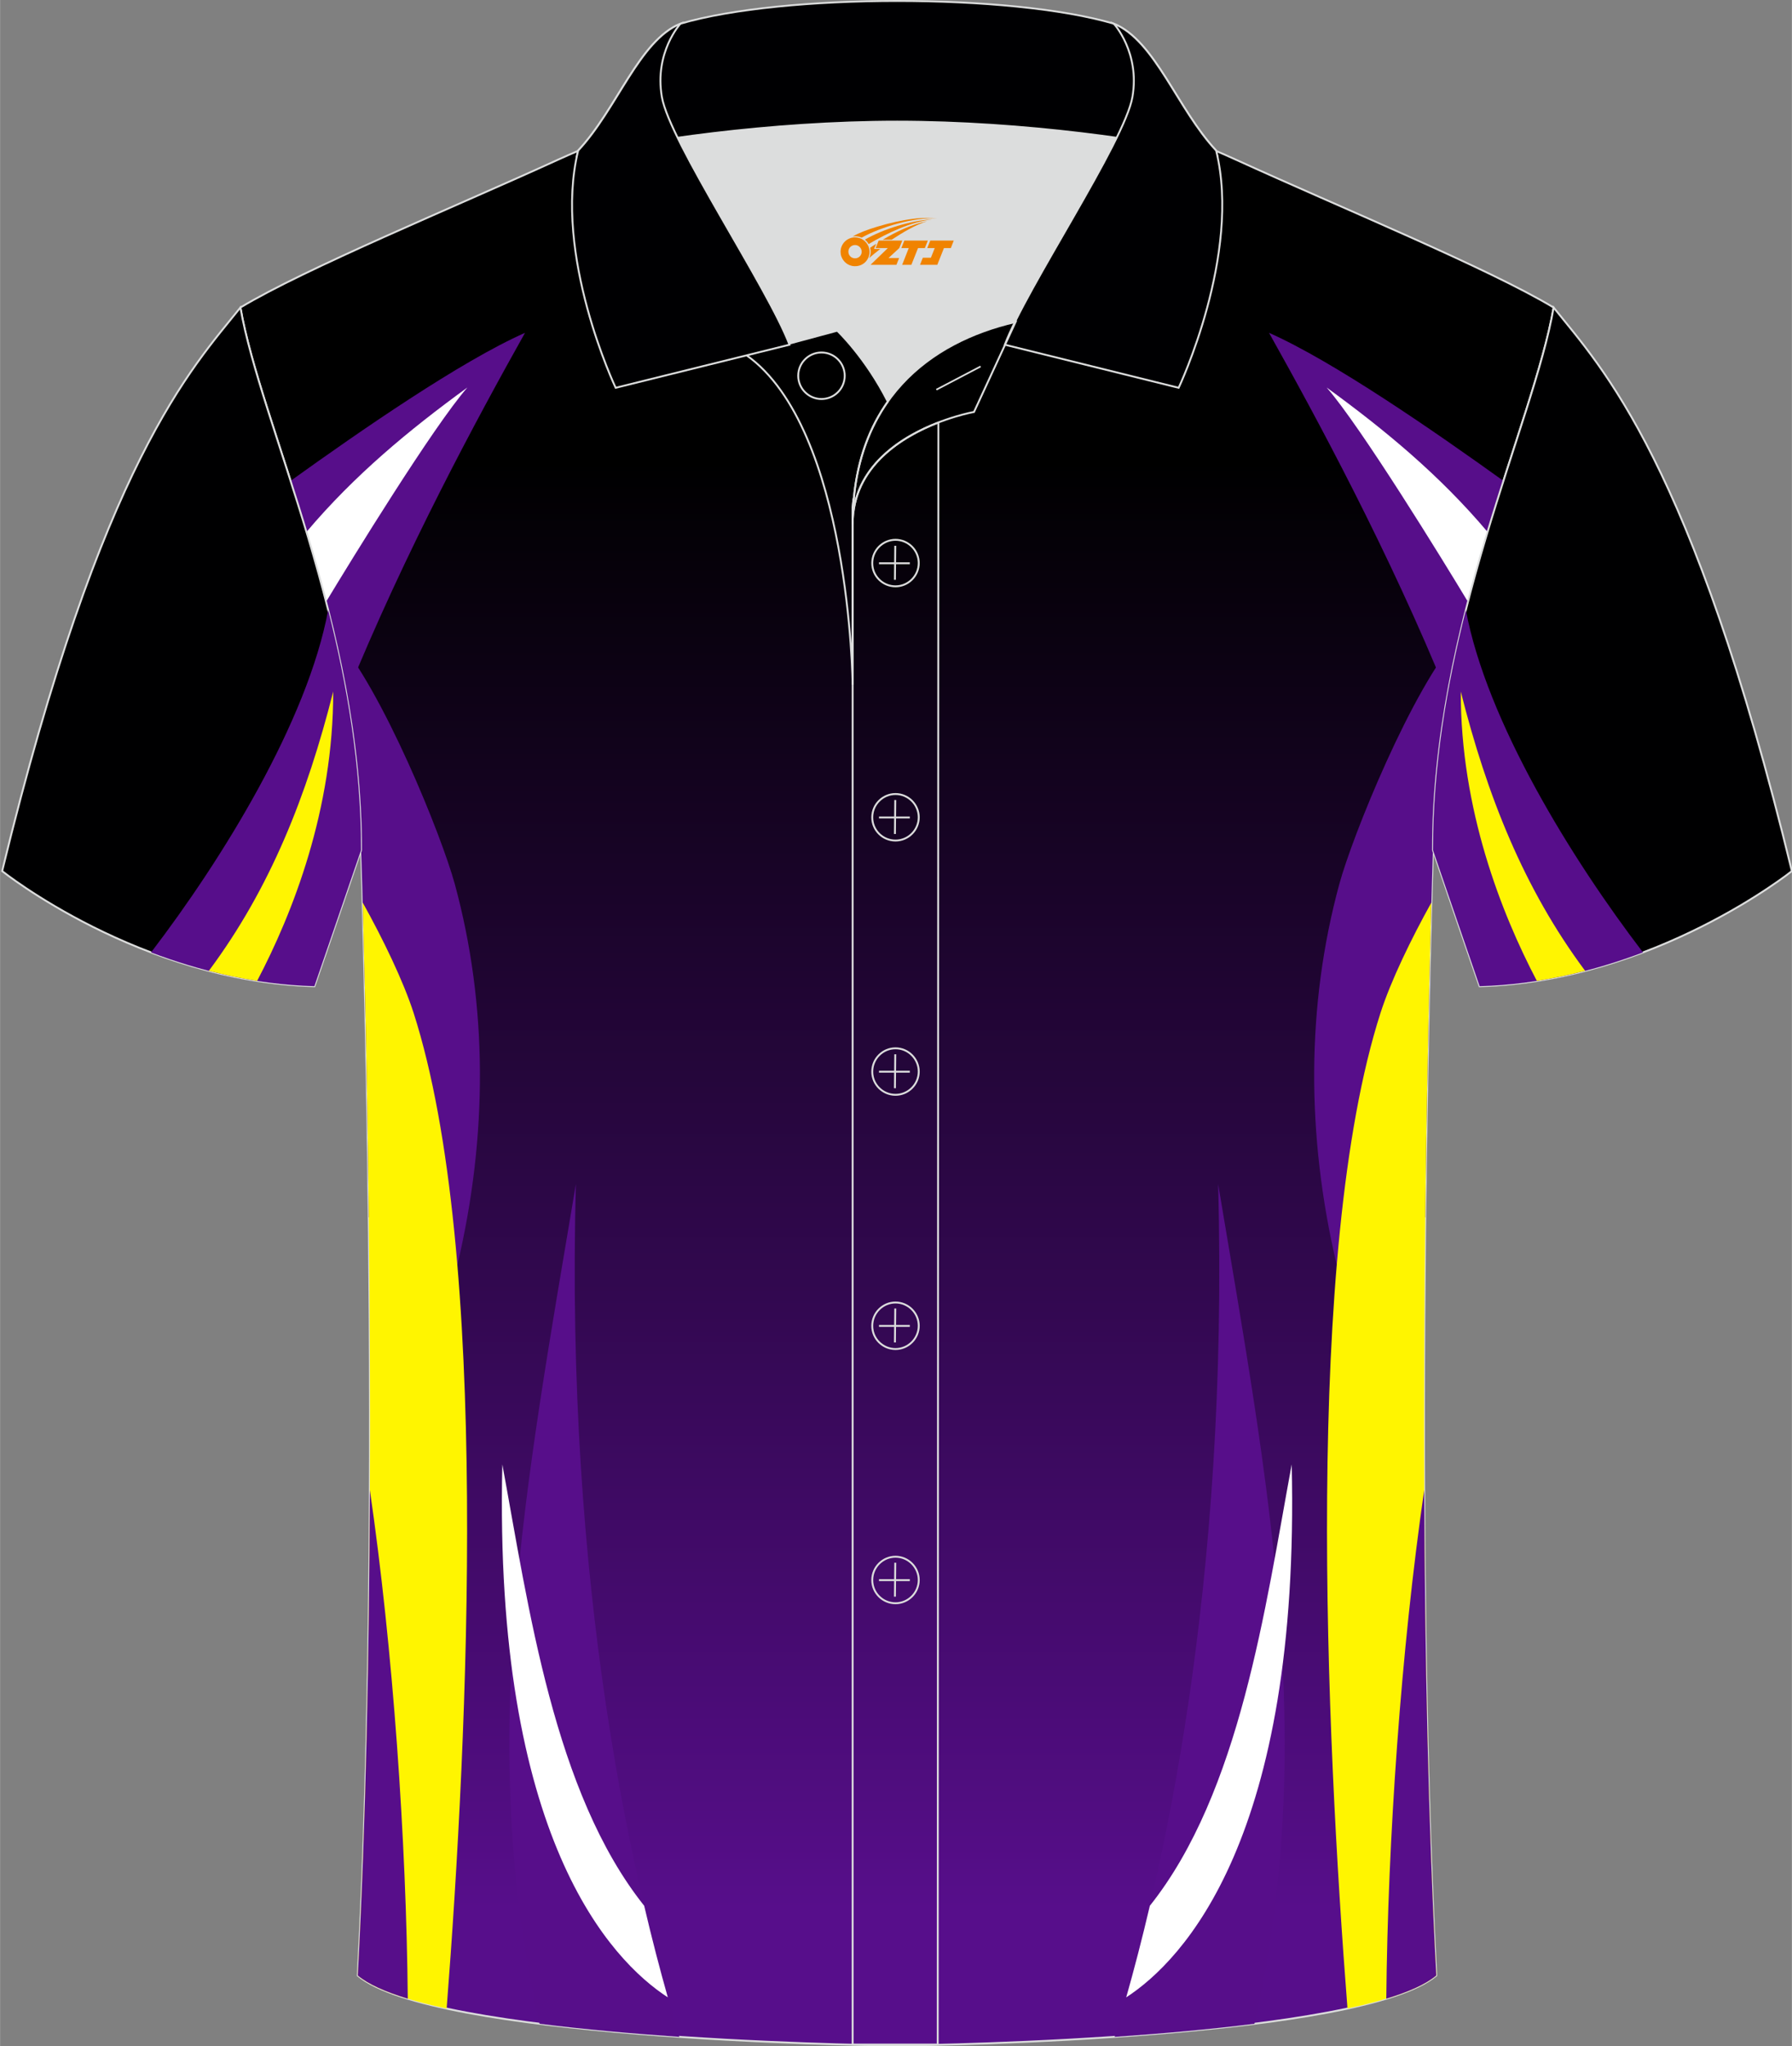 <?xml version="1.0" encoding="utf-8"?>
<!-- Generator: Adobe Illustrator 24.0.1, SVG Export Plug-In . SVG Version: 6.00 Build 0)  -->
<svg xmlns="http://www.w3.org/2000/svg" xmlns:xlink="http://www.w3.org/1999/xlink" version="1.1" id="图层_1" x="0px" y="0px" width="379.8px" height="433.5px" viewBox="0 0 379.95 433.71" enable-background="new 0 0 379.95 433.71" xml:space="preserve">
<rect x="0" y="0" width="379.95" height="433.71" fill="#808080" stroke="none"/>
<g>
	
		<linearGradient id="SVGID_1_" gradientUnits="userSpaceOnUse" x1="190.194" y1="812.96" x2="190.194" y2="505.945" gradientTransform="matrix(1 0 0 1 0 -408)">
		<stop offset="0" style="stop-color:#570E8B"/>
		<stop offset="1" style="stop-color:#000000"/>
	</linearGradient>
	
		<path fill-rule="evenodd" clip-rule="evenodd" fill="url(#SVGID_1_)" stroke="#DCDDDD" stroke-width="0.4" stroke-miterlimit="22.926" d="   M76.55,180.19c0,0,4.68,137.15-0.7,238.51c15.6,13.14,104.62,14.84,114.34,14.81c9.72,0.03,98.74-1.67,114.34-14.82   c-5.38-101.36-0.7-238.51-0.7-238.51c0-47.79,21.31-90.25,25.59-115c-13.68-8.25-45.44-21.32-67.38-31.34   c-5.84-2.66-10.73-4.57-15.09-5.94l-113.56-0.01c-4.33,1.37-9.2,3.29-15.06,5.95c-21.94,10.02-53.7,23.09-67.37,31.34   C55.24,89.94,76.55,132.4,76.55,180.19z"/>
	<path fill-rule="evenodd" clip-rule="evenodd" fill="#570E8A" d="M122.1,250.93c-10.81,64.36-21.2,118.64-7.7,178   c9.57,1.2,19.83,2.1,29.64,2.77C133.89,398.56,119.8,336.23,122.1,250.93z"/>
	<path fill-rule="evenodd" clip-rule="evenodd" fill="#FFFFFF" d="M106.5,310.37c5.59,30.3,10.94,69.55,30.08,93.55   c1.67,7.14,3.37,13.61,5.01,19.41C129.55,415.49,104.65,389.6,106.5,310.37z"/>
	<path fill-rule="evenodd" clip-rule="evenodd" fill="#570E8A" d="M70.86,134.59c10.21,11.4,22.8,42.66,25.56,52.78   c6.97,25.6,7.05,53.16,0.57,80.64l-18.8-10.02l-0.01-0.53l-0.01-1.25l-0.03-2.77l-0.02-1.57l-0.02-1.29   c-0.55-41.29-1.54-70.39-1.54-70.39C76.55,164.24,74.18,148.89,70.86,134.59z"/>
	<path fill-rule="evenodd" clip-rule="evenodd" fill="#FFF500" d="M76.89,191.29c4.31,7.74,8.59,16.57,10.8,23.4   c16.28,50.75,11.57,152.47,7,211.02c-8.67-1.87-15.46-4.17-18.83-7.01C80.32,334.61,77.86,225.9,76.89,191.29z"/>
	<path fill-rule="evenodd" clip-rule="evenodd" fill="#570E8A" d="M78.41,315.8c4.92,33.79,7.73,74.32,8.04,107.81   c-4.71-1.43-8.39-3.06-10.6-4.92C77.58,386.18,78.27,349.98,78.41,315.8z"/>
	<path fill-rule="evenodd" clip-rule="evenodd" fill="#570E8A" d="M111.31,70.54c-10.07,17.97-25.47,46.39-37.83,76.79   c-2.93-16.47-7.54-31.82-11.88-45.41C76.28,91.38,97.64,76.59,111.31,70.54z"/>
	<path fill-rule="evenodd" clip-rule="evenodd" fill="#FFFFFF" d="M99.09,82.13c-12.4,9.01-23.99,18.61-34.12,30.61   c1.44,4.77,2.84,9.71,4.16,14.8C74.41,118.77,91.86,90.39,99.09,82.13z"/>
	<path fill-rule="evenodd" clip-rule="evenodd" fill="#570E8A" d="M258.28,250.93c10.81,64.36,21.2,118.64,7.7,178   c-9.57,1.2-19.83,2.1-29.64,2.77C246.5,398.56,260.58,336.23,258.28,250.93z"/>
	<path fill-rule="evenodd" clip-rule="evenodd" fill="#FFFFFF" d="M273.88,310.37c-5.59,30.3-10.94,69.55-30.08,93.55   c-1.67,7.14-3.37,13.61-5.01,19.41C250.83,415.49,275.73,389.6,273.88,310.37z"/>
	<path fill-rule="evenodd" clip-rule="evenodd" fill="#570E8A" d="M309.53,134.59c-10.21,11.4-22.79,42.65-25.55,52.78   c-6.97,25.6-7.05,53.16-0.57,80.64l18.8-10.02v-0.38l0.02-2l0.02-1.98c0.54-42.91,1.58-73.46,1.58-73.46   C303.83,164.24,306.21,148.89,309.53,134.59z"/>
	<path fill-rule="evenodd" clip-rule="evenodd" fill="#FFF500" d="M303.5,191.29c-4.31,7.74-8.59,16.57-10.79,23.4   c-16.28,50.75-11.57,152.46-7,211.01c8.67-1.87,15.46-4.17,18.83-7.01C300.07,334.61,302.53,225.91,303.5,191.29z"/>
	<path fill-rule="evenodd" clip-rule="evenodd" fill="#570E8A" d="M301.98,315.8c-4.91,33.79-7.73,74.32-8.04,107.81   c4.71-1.43,8.39-3.06,10.6-4.92C302.81,386.17,302.12,349.98,301.98,315.8z"/>
	<path fill-rule="evenodd" clip-rule="evenodd" fill="#570E8A" d="M269.07,70.54c10.07,17.97,25.47,46.39,37.83,76.79   c2.93-16.47,7.54-31.82,11.88-45.41C304.1,91.38,282.74,76.59,269.07,70.54z"/>
	<path fill-rule="evenodd" clip-rule="evenodd" fill="#FFFFFF" d="M281.29,82.13c12.4,9.01,23.99,18.61,34.12,30.61   c-0.67,2.24-1.34,4.51-1.99,6.82l-0.05,0.18l-0.4,1.43l-0.2,0.73l-0.33,1.19l-0.2,0.73l-0.41,1.54l-0.03,0.1   c-0.18,0.69-0.37,1.39-0.55,2.09C305.97,118.77,288.52,90.39,281.29,82.13z"/>
	
		<path fill-rule="evenodd" clip-rule="evenodd" fill="#000001" stroke="#DCDDDD" stroke-width="0.4" stroke-miterlimit="22.926" d="   M329.42,65.18c10.24,12.8,29.36,32.42,50.52,119.44c0,0-29.19,23.38-66.21,24.4c0,0-7.16-20.82-9.89-28.84l0,0   C303.83,132.4,325.14,89.94,329.42,65.18z"/>
	<path fill-rule="evenodd" clip-rule="evenodd" fill="#570E8B" d="M310.81,129.29c4.4,23.61,22.47,52.85,37.56,72.57   c-10.03,3.8-21.87,6.81-34.64,7.16c0,0-7.16-20.82-9.89-28.84l0,0C303.83,162.25,306.83,145.07,310.81,129.29z"/>
	<path fill-rule="evenodd" clip-rule="evenodd" fill="#FFF501" d="M309.73,146.56c5.58,22.1,13.38,41.77,26.37,59.2   c-3.29,0.85-6.71,1.58-10.24,2.13C318.32,193.52,309.7,171.59,309.73,146.56z"/>
	
		<path fill-rule="evenodd" clip-rule="evenodd" fill="#000001" stroke="#DCDDDD" stroke-width="0.4" stroke-miterlimit="22.926" d="   M50.96,65.18C40.72,77.98,21.6,97.6,0.44,184.62c0,0,29.19,23.38,66.21,24.4c0,0,7.16-20.82,9.89-28.84l0,0   C76.55,132.4,55.24,89.94,50.96,65.18z"/>
	<path fill-rule="evenodd" clip-rule="evenodd" fill="#570E8B" d="M69.57,129.29c-4.4,23.61-22.47,52.85-37.56,72.57   c10.03,3.8,21.87,6.81,34.64,7.16c0,0,7.16-20.82,9.89-28.84l0,0C76.55,162.25,73.55,145.07,69.57,129.29z"/>
	<path fill-rule="evenodd" clip-rule="evenodd" fill="#FFF501" d="M70.64,146.56c-5.58,22.1-13.38,41.77-26.37,59.2   c3.29,0.85,6.71,1.58,10.24,2.13C62.06,193.52,70.68,171.59,70.64,146.56z"/>
	<path fill-rule="evenodd" clip-rule="evenodd" fill="#DCDDDD" d="M188.24,85.11c6.44-9.11,16.35-14.37,26.94-16.84   c5.24-10.64,16.09-27.82,21.62-39.14c-26.77-6.52-66.38-6.52-93.15,0c6.43,13.14,20,34.17,23.66,43.71l10.22-2.75   C177.52,70.09,183.52,75.76,188.24,85.11z"/>
	<path fill="none" stroke="#DCDDDD" stroke-width="0.4" stroke-miterlimit="10" d="M158.26,75.28l19.26-5.19c0,0,6,5.67,10.72,15.03   c-3.78,5.35-6.37,12.04-7.18,20.26c-0.14,0.74-0.24,1.47-0.28,2.18v3.57v33.98C180.78,145.1,180.25,90.85,158.26,75.28z"/>
	<path fill="none" stroke="#DCDDDD" stroke-width="0.4" stroke-miterlimit="10" d="M180.78,107.56v3.57c0-1.99,0.1-3.91,0.28-5.75   C180.91,106.12,180.82,106.85,180.78,107.56L180.78,107.56z M180.78,111.13v322.2h18.04l0.14-343.78   C191.36,92.48,180.78,98.79,180.78,111.13z"/>
	<path fill-rule="evenodd" clip-rule="evenodd" fill="#000002" stroke="#DCDDDD" stroke-width="0.4" stroke-miterlimit="10" d="   M122.3,33.11c13.39-3.26,40.91-7.33,67.91-7.33s54.52,4.07,67.91,7.33l-0.28-1.2c-8.22-8.78-12.93-23.33-21.69-26.89   C225.22,1.8,207.72,0.2,190.22,0.2c-17.51,0-35.01,1.61-45.95,4.82c-8.77,3.57-13.47,18.11-21.69,26.89L122.3,33.11z"/>
	<path fill-rule="evenodd" clip-rule="evenodd" fill="#000002" stroke="#DCDDDD" stroke-width="0.4" stroke-miterlimit="10" d="   M144.27,5.02c0,0-5.58,6.05-3.94,15.53c1.63,9.49,22.57,40.53,27.06,52.51l-36.86,9.13c0,0-13.39-28.22-7.95-50.28   C130.81,23.13,135.51,8.59,144.27,5.02z"/>
	<path fill-rule="evenodd" clip-rule="evenodd" fill="#000002" stroke="#DCDDDD" stroke-width="0.4" stroke-miterlimit="10" d="   M236.16,5.02c0,0,5.58,6.05,3.95,15.53c-1.63,9.49-22.57,40.53-27.06,52.51l36.86,9.13c0,0,13.39-28.22,7.95-50.28   C249.63,23.13,244.92,8.59,236.16,5.02z"/>
	<path fill="none" stroke="#DCDDDD" stroke-width="0.4" stroke-miterlimit="10" d="M174.17,84.57c2.72,0,4.93-2.21,4.93-4.93   s-2.21-4.93-4.93-4.93c-2.72,0-4.93,2.21-4.93,4.93S171.46,84.57,174.17,84.57z"/>
	<path fill="none" stroke="#DCDDDD" stroke-width="0.4" stroke-miterlimit="10" d="M215.33,68.24l-8.81,19.07   c0,0-25.75,4.58-25.75,23.82C180.78,84.95,197.05,72.44,215.33,68.24z"/>
	
	<line fill="none" stroke="#DCDDDD" stroke-width="0.36" stroke-miterlimit="10" x1="207.92" y1="77.67" x2="198.53" y2="82.59"/>
	<g>
		<g>
			<path fill="none" stroke="#DCDDDD" stroke-width="0.402" stroke-miterlimit="10" d="M189.87,124.27c2.71,0,4.93-2.22,4.93-4.93     s-2.23-4.93-4.93-4.93c-2.71,0-4.93,2.22-4.93,4.93C184.92,122.06,187.14,124.27,189.87,124.27z"/>
			
				<line fill="none" stroke="#DCDDDD" stroke-width="0.402" stroke-miterlimit="10" x1="189.82" y1="115.68" x2="189.75" y2="122.88"/>
			
				<line fill="none" stroke="#DCDDDD" stroke-width="0.402" stroke-miterlimit="10" x1="186.37" y1="119.38" x2="192.91" y2="119.38"/>
		</g>
		<g>
			<path fill="none" stroke="#DCDDDD" stroke-width="0.402" stroke-miterlimit="10" d="M189.87,178.15c2.71,0,4.93-2.22,4.93-4.93     c0-2.71-2.23-4.93-4.93-4.93c-2.71,0-4.93,2.22-4.93,4.93C184.92,175.94,187.14,178.15,189.87,178.15z"/>
			
				<line fill="none" stroke="#DCDDDD" stroke-width="0.402" stroke-miterlimit="10" x1="189.82" y1="169.56" x2="189.75" y2="176.76"/>
			
				<line fill="none" stroke="#DCDDDD" stroke-width="0.402" stroke-miterlimit="10" x1="186.37" y1="173.26" x2="192.91" y2="173.26"/>
		</g>
		<g>
			<path fill="none" stroke="#DCDDDD" stroke-width="0.402" stroke-miterlimit="10" d="M189.87,232.04c2.71,0,4.93-2.22,4.93-4.93     c0-2.71-2.23-4.93-4.93-4.93c-2.71,0-4.93,2.22-4.93,4.93C184.92,229.82,187.14,232.04,189.87,232.04z"/>
			
				<line fill="none" stroke="#DCDDDD" stroke-width="0.402" stroke-miterlimit="10" x1="189.82" y1="223.45" x2="189.75" y2="230.64"/>
			
				<line fill="none" stroke="#DCDDDD" stroke-width="0.402" stroke-miterlimit="10" x1="186.37" y1="227.14" x2="192.91" y2="227.14"/>
		</g>
		<g>
			<path fill="none" stroke="#DCDDDD" stroke-width="0.402" stroke-miterlimit="10" d="M189.87,285.92c2.71,0,4.93-2.22,4.93-4.93     s-2.23-4.93-4.93-4.93c-2.71,0-4.93,2.22-4.93,4.93C184.92,283.7,187.14,285.92,189.87,285.92z"/>
			
				<line fill="none" stroke="#DCDDDD" stroke-width="0.402" stroke-miterlimit="10" x1="189.82" y1="277.33" x2="189.75" y2="284.52"/>
			
				<line fill="none" stroke="#DCDDDD" stroke-width="0.402" stroke-miterlimit="10" x1="186.37" y1="281.02" x2="192.91" y2="281.02"/>
		</g>
		<g>
			<path fill="none" stroke="#DCDDDD" stroke-width="0.402" stroke-miterlimit="10" d="M189.87,339.8c2.71,0,4.93-2.22,4.93-4.93     s-2.23-4.93-4.93-4.93c-2.71,0-4.93,2.22-4.93,4.93C184.92,337.58,187.14,339.8,189.87,339.8z"/>
			
				<line fill="none" stroke="#DCDDDD" stroke-width="0.402" stroke-miterlimit="10" x1="189.82" y1="331.21" x2="189.75" y2="338.4"/>
			
				<line fill="none" stroke="#DCDDDD" stroke-width="0.402" stroke-miterlimit="10" x1="186.37" y1="334.9" x2="192.91" y2="334.9"/>
		</g>
	</g>
</g>
<g id="图层_x0020_1">
	<path fill="#F08300" d="M178.4,54.39c0.416,1.136,1.472,1.984,2.752,2.032c0.144,0,0.304,0,0.448-0.016h0.016   c0.016,0,0.064,0,0.128-0.016c0.032,0,0.048-0.016,0.08-0.016c0.064-0.016,0.144-0.032,0.224-0.048c0.016,0,0.016,0,0.032,0   c0.192-0.048,0.4-0.112,0.576-0.208c0.192-0.096,0.4-0.224,0.608-0.384c0.672-0.56,1.104-1.408,1.104-2.352   c0-0.224-0.032-0.448-0.08-0.672l0,0C184.24,52.51,184.19,52.34,184.11,52.16C183.64,51.07,182.56,50.31,181.29,50.31C179.6,50.31,178.22,51.68,178.22,53.38C178.22,53.73,178.28,54.07,178.4,54.39L178.4,54.39L178.4,54.39z M182.7,53.41L182.7,53.41C182.67,54.19,182.01,54.79,181.23,54.75C180.44,54.72,179.85,54.07,179.88,53.28c0.032-0.784,0.688-1.376,1.472-1.344   C182.12,51.97,182.73,52.64,182.7,53.41L182.7,53.41z"/>
	<polygon fill="#F08300" points="196.73,50.99 ,196.09,52.58 ,194.65,52.58 ,193.23,56.13 ,191.28,56.13 ,192.68,52.58 ,191.1,52.58    ,191.74,50.99"/>
	<path fill="#F08300" d="M198.7,46.26c-1.008-0.096-3.024-0.144-5.056,0.112c-2.416,0.304-5.152,0.912-7.616,1.664   C183.98,48.64,182.11,49.36,180.76,50.13C180.96,50.1,181.15,50.08,181.34,50.08c0.48,0,0.944,0.112,1.36,0.288   C186.8,48.05,194,46,198.7,46.26L198.7,46.26L198.7,46.26z"/>
	<path fill="#F08300" d="M184.17,51.73c4-2.368,8.88-4.672,13.488-5.248c-4.608,0.288-10.224,2-14.288,4.304   C183.69,51.04,183.96,51.36,184.17,51.73C184.17,51.73,184.17,51.73,184.17,51.73z"/>
	<polygon fill="#F08300" points="202.22,50.99 ,201.6,52.58 ,200.14,52.58 ,198.73,56.13 ,198.27,56.13 ,196.76,56.13 ,195.07,56.13    ,195.66,54.63 ,197.37,54.63 ,198.19,52.58 ,196.6,52.58 ,197.24,50.99"/>
	<polygon fill="#F08300" points="191.31,50.99 ,190.67,52.58 ,188.38,54.69 ,190.64,54.69 ,190.06,56.13 ,184.57,56.13 ,188.24,52.58    ,185.66,52.58 ,186.3,50.99"/>
	<path fill="#F08300" d="M196.59,46.85c-3.376,0.752-6.464,2.192-9.424,3.952h1.888C191.48,49.23,193.82,47.8,196.59,46.85z    M185.79,51.67C185.16,52.05,185.1,52.1,184.49,52.51c0.064,0.256,0.112,0.544,0.112,0.816c0,0.496-0.112,0.976-0.32,1.392   c0.176-0.16,0.32-0.304,0.432-0.4c0.272-0.24,0.768-0.64,1.6-1.296l0.32-0.256H185.31l0,0L185.79,51.67L185.79,51.67L185.79,51.67z"/>
</g>
</svg>